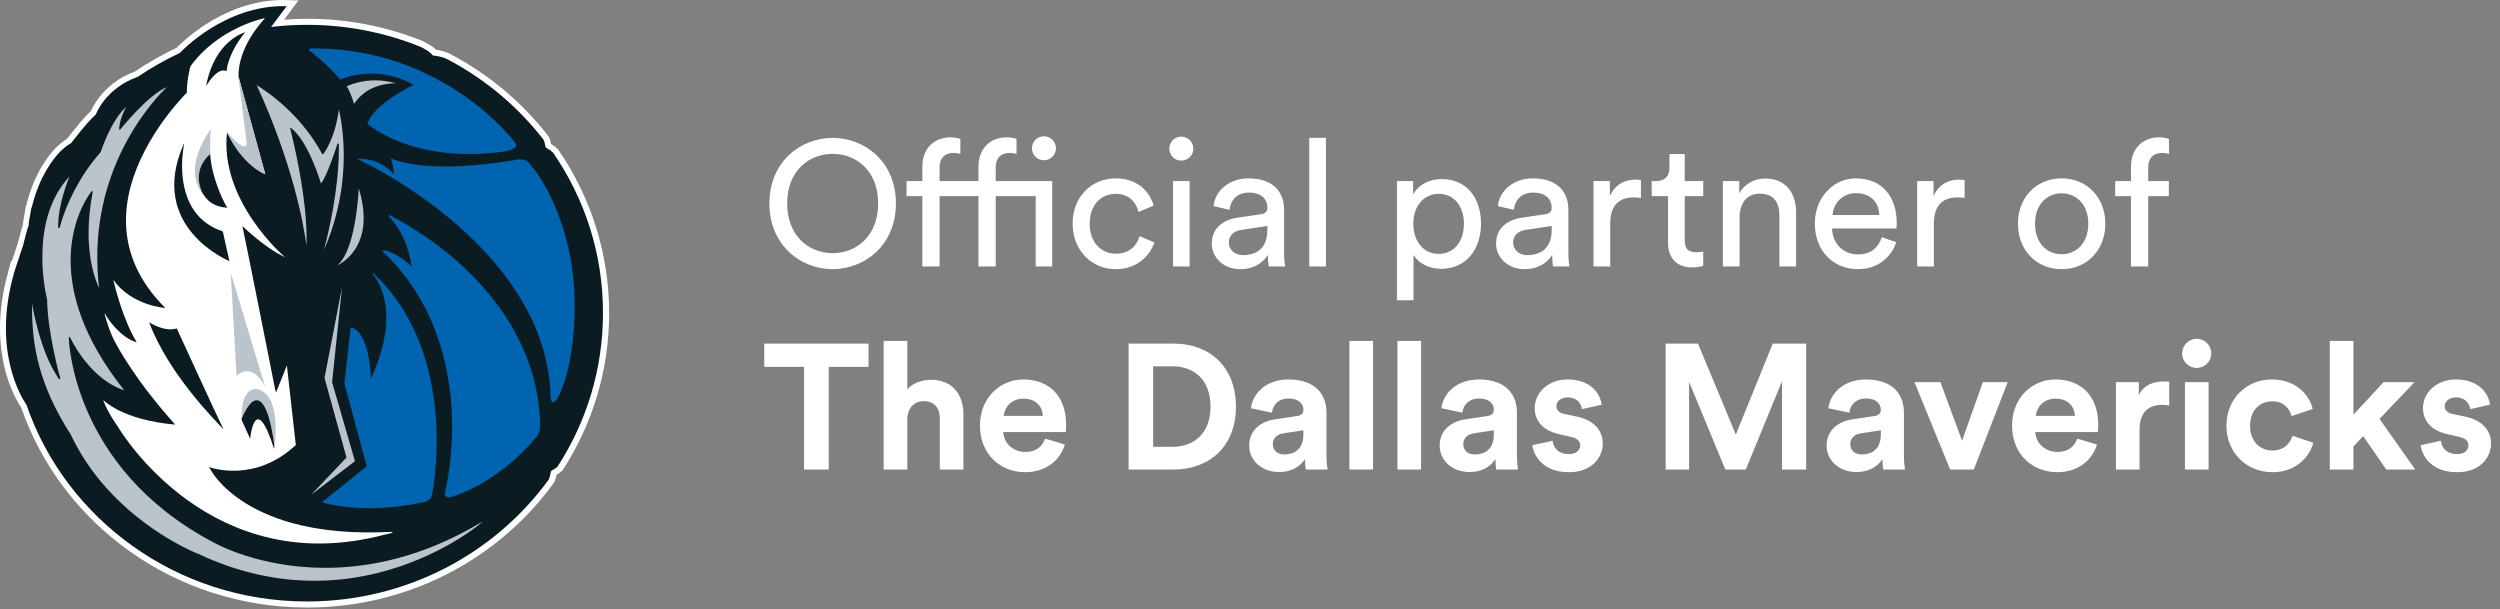 <svg width="197" height="48" viewBox="0 0 197 48" fill="none" xmlns="http://www.w3.org/2000/svg">
<rect x="0" y="0" width="197" height="48" fill="#808080" stroke="none"/>
<path d="M1.668 32.111C1.28 31.543 0 29.37 0 25.871C0 24.555 0.18 23.058 0.658 21.389C0.658 21.38 0.667 21.371 0.667 21.353L0.875 20.542L0.929 20.596C0.965 20.497 0.992 20.398 1.028 20.298C1.19 19.802 1.371 19.279 1.407 19.153C1.434 19.045 1.587 18.45 1.704 18.035C1.74 17.909 1.767 17.809 1.803 17.719V17.665C1.84 17.359 1.894 17.061 1.948 16.773C1.966 16.619 1.993 16.466 2.02 16.34L2.029 16.286L2.047 16.231C2.065 16.195 2.074 16.168 2.083 16.15C2.678 13.707 3.796 12.264 4.428 11.614L4.437 11.605L4.446 11.597C4.572 11.479 4.915 11.164 5.311 10.911C5.492 10.668 6.087 9.901 6.637 9.288C6.826 9.081 6.998 8.891 7.169 8.747C7.259 8.54 7.475 8.098 7.881 7.593C8.422 6.916 9.297 6.123 10.65 5.627C11.678 4.924 12.778 4.31 13.914 3.769C14.13 3.544 14.951 2.732 16.231 1.912C17.701 0.965 19.82 0 22.318 0C22.417 0 22.508 0 22.607 0.009L23.518 0.036L22.39 1.551C22.995 1.506 23.599 1.479 24.212 1.479C27.44 1.479 30.533 2.11 33.338 3.246L33.347 3.255L33.356 3.264C33.464 3.318 33.662 3.418 33.861 3.535C34.032 3.643 34.203 3.751 34.357 3.923C34.546 3.941 34.961 4.013 35.421 4.22L35.439 4.229L35.448 4.238C38.487 5.834 41.138 8.053 43.203 10.722L43.221 10.749L43.239 10.776C43.275 10.83 43.356 10.992 43.419 11.344C43.455 11.362 43.5 11.398 43.554 11.434C43.663 11.506 43.789 11.597 43.915 11.714L43.942 11.723L43.969 11.759C46.512 15.447 48 19.902 48 24.681C48 29.217 46.665 33.446 44.357 37.017L44.348 37.026L44.339 37.035C44.303 37.08 44.285 37.098 44.249 37.134C44.222 37.161 44.186 37.197 44.132 37.233C44.059 37.287 43.969 37.35 43.852 37.422C43.843 37.468 43.834 37.522 43.816 37.594C43.78 37.738 43.735 37.91 43.617 38.09L43.608 38.099L43.599 38.108C39.289 44.023 32.201 47.874 24.203 47.874C13.743 47.874 4.842 41.282 1.668 32.111Z" fill="white"/>
<path d="M43.583 12.029C43.447 11.885 43.123 11.696 43.123 11.696C43.005 11.65 42.978 11.542 42.978 11.542C42.915 11.146 42.825 11.001 42.825 11.001C40.796 8.386 38.208 6.213 35.223 4.653C34.691 4.41 34.213 4.391 34.213 4.391C34.105 4.391 34.051 4.31 34.051 4.31C33.88 4.067 33.348 3.796 33.149 3.697C30.399 2.579 27.369 1.957 24.204 1.957C23.239 1.957 22.292 2.011 21.363 2.128L22.59 0.487C17.703 0.343 14.186 4.157 14.186 4.157V4.166C13.013 4.716 11.886 5.347 10.831 6.069V6.06C8.279 6.979 7.549 9.026 7.549 9.026C6.9 9.568 5.619 11.263 5.619 11.263C5.249 11.47 4.871 11.822 4.753 11.93C4.167 12.543 3.094 13.914 2.517 16.294C2.499 16.331 2.481 16.367 2.463 16.412C2.445 16.547 2.418 16.691 2.391 16.845C2.337 17.124 2.283 17.422 2.247 17.719L2.274 17.683C2.265 17.746 2.256 17.782 2.256 17.782C2.192 17.828 1.832 19.288 1.832 19.288C1.769 19.478 1.11 21.48 1.11 21.48V21.489C-0.639 27.611 1.687 31.327 2.084 31.895C5.177 40.903 13.915 47.396 24.195 47.396C32.04 47.396 38.984 43.617 43.213 37.828C43.33 37.639 43.393 37.251 43.393 37.251C43.402 37.125 43.492 37.071 43.492 37.071C43.817 36.9 43.934 36.773 43.943 36.755C46.207 33.256 47.514 29.117 47.514 24.672C47.523 19.992 46.071 15.645 43.583 12.029Z" fill="#0B1B22"/>
<path d="M14.419 7.62C14.482 7.557 14.536 7.503 14.581 7.449C14.662 7.368 14.689 7.35 14.698 7.35C14.707 7.341 14.716 7.332 14.716 7.332C14.734 6.168 15.005 5.23 15.005 5.23C17.124 2.273 20.623 1.488 20.623 1.488C21.055 1.362 20.776 1.551 20.776 1.551C18.576 4.022 18.801 6.06 18.801 6.06L20.902 13.725C20.902 13.725 19.198 13.13 17.89 10.434C17.286 15.808 22.354 20.172 22.354 20.172C22.57 20.362 22.228 20.154 22.228 20.154C20.956 19.523 19.495 18.189 19.099 17.81C19.207 18.225 21.678 30.633 21.678 30.669C21.687 30.723 21.723 30.849 21.75 30.93L22.607 28.802L23.31 35.069C20.1 38.063 16.673 36.873 16.466 36.801C16.547 36.936 16.61 37.035 16.61 37.035C16.61 37.035 19.387 42.491 30.713 41.914C30.713 41.914 30.984 41.914 30.948 41.95C30.948 41.959 30.939 41.968 30.884 41.986C30.668 42.067 30.334 42.121 30.334 42.121C16.664 45.773 9.585 34.123 9.279 33.608C9.188 33.491 8.53 32.553 8.16 31.616C8.151 31.588 8.133 31.498 8.197 31.57C8.197 31.57 9.648 33.085 13.751 33.455C13.778 33.455 13.796 33.446 13.796 33.446C10.622 29.911 9.279 27.35 9.071 26.954C9.071 26.954 8.693 26.376 8.242 24.753C8.242 24.753 8.251 24.672 8.296 24.753C8.449 25.078 9.504 26.629 10.775 26.972C9.693 25.222 9.017 22.454 8.927 22.048C10.406 24.113 13.021 24.266 13.021 24.266C13.021 24.257 13.012 24.257 13.012 24.248C13.021 24.257 13.021 24.266 13.021 24.266C8.72 19.974 9.639 15.294 11.389 11.921C12.417 9.902 13.733 8.369 14.419 7.62Z" fill="white"/>
<path d="M27.304 36.051L24.481 39.027V39.018L27.971 36.34L26.168 30.118L26.952 22.634L25.572 29.784L27.304 36.051Z" fill="#BBC4CA"/>
<path d="M27.927 17.737C27.683 19.018 27.278 20.325 26.583 20.912C26.637 20.884 26.701 20.848 26.773 20.812C26.98 20.686 27.26 20.488 27.539 20.199C28.098 19.622 28.657 18.675 28.657 17.178C28.657 16.511 28.549 15.736 28.27 14.843C28.243 15.357 28.161 16.538 27.927 17.737Z" fill="#BBC4CA"/>
<path d="M27.882 8.306L27.927 8.288L27.882 8.306ZM27.9 8.188C28.883 6.701 30.497 6.574 31.191 6.565C30.596 6.394 30.046 6.331 29.559 6.331C28.522 6.331 27.747 6.619 27.431 6.755C27.386 6.773 27.35 6.791 27.323 6.809C27.566 7.16 27.819 7.918 27.9 8.188Z" fill="#BBC4CA"/>
<path d="M26.656 11.308C26.683 11.308 26.701 11.335 26.701 11.353C26.701 11.489 26.701 11.633 26.701 11.768C26.701 14.969 25.853 18.477 25.529 19.694C26.755 16.89 27.089 14.266 27.089 12.255C27.089 11.074 26.971 10.109 26.863 9.433C26.8 9.081 26.746 8.81 26.701 8.63C26.385 11.038 25.475 12.138 25.466 12.138C25.457 12.147 25.439 12.156 25.421 12.156C25.402 12.156 25.384 12.147 25.384 12.129C23.878 9.342 21.651 7.647 20.632 6.971C20.461 6.854 20.317 6.772 20.226 6.709C23.094 12.94 23.933 17.756 24.149 19.334C24.158 19.153 24.158 18.964 24.158 18.775C24.158 15.925 23.428 12.498 23.067 10.957C22.95 10.443 22.869 10.145 22.869 10.145C22.86 10.127 22.869 10.1 22.887 10.091C22.905 10.082 22.923 10.082 22.941 10.091C24.23 11.092 25.132 13.941 25.294 14.464C25.538 14.167 25.853 13.418 26.106 12.733C26.385 11.993 26.593 11.317 26.593 11.317C26.611 11.326 26.629 11.308 26.656 11.308ZM25.43 12.12L25.475 12.093L25.43 12.12Z" fill="#BBC4CA"/>
<path d="M2.525 24.239C2.525 27.206 3.039 30.308 5.591 34.267V34.276C7.998 39.353 12.444 42.085 14.509 43.131C15.194 43.483 15.618 43.645 15.627 43.645C18.919 45.196 22.012 45.764 24.789 45.764C30.596 45.764 34.997 43.257 36.836 42.013C37.45 41.598 37.774 41.319 37.774 41.319L37.81 41.355L37.774 41.319C37.9 41.219 37.991 41.138 38.054 41.075C38.018 41.093 37.982 41.12 37.946 41.138C37.81 41.219 37.693 41.291 37.693 41.291C33.184 43.943 29.018 44.745 25.628 44.745C20.307 44.745 16.872 42.761 16.863 42.761C5.582 36.846 5.419 26.602 5.419 26.593C5.419 26.566 5.438 26.548 5.456 26.548C5.483 26.539 5.501 26.557 5.51 26.575C6.961 29.398 8.729 30.353 9.513 30.66C9.631 30.705 9.721 30.732 9.784 30.75C6.502 26.62 5.564 23.139 5.564 20.515C5.573 17.044 7.214 15.078 7.214 15.078C7.232 15.06 7.25 15.051 7.277 15.069C7.295 15.078 7.313 15.105 7.304 15.123C7.07 16.349 6.98 17.431 6.98 18.36C6.98 20.651 7.521 22.075 7.782 22.634C7.791 22.652 7.8 22.67 7.809 22.679C7.71 21.85 7.665 21.038 7.665 20.272C7.665 12.544 12.192 7.783 13.148 6.863C12.435 7.16 11.56 7.927 10.857 8.657C10.072 9.46 9.477 10.199 9.477 10.208C9.468 10.226 9.441 10.235 9.423 10.226C9.405 10.217 9.387 10.199 9.387 10.181C9.396 9.568 9.748 8.793 9.937 8.423C9.351 8.955 8.873 9.784 8.531 10.506C8.152 11.308 7.935 11.985 7.935 11.985L7.926 11.994C6.132 14.023 5.266 16.196 4.942 17.143C4.833 17.458 4.788 17.648 4.788 17.648C4.743 17.81 4.725 17.891 4.698 17.936C4.689 17.945 4.689 17.963 4.644 17.972C4.608 17.972 4.599 17.945 4.59 17.936C4.581 17.927 4.581 17.918 4.581 17.909C4.581 17.891 4.581 17.864 4.581 17.837C4.581 17.747 4.59 17.612 4.59 17.612C4.626 16.151 5.23 14.51 5.474 13.905C3.751 15.754 3.336 18.261 3.336 20.263C3.336 21.21 3.427 22.039 3.526 22.643C3.616 23.238 3.715 23.599 3.715 23.599V23.608C3.724 24.79 3.95 26.241 4.184 27.405C4.419 28.568 4.644 29.424 4.644 29.424C4.716 29.65 4.752 29.749 4.752 29.812C4.752 29.821 4.752 29.83 4.743 29.848C4.743 29.866 4.716 29.884 4.689 29.884C4.653 29.875 4.644 29.866 4.635 29.857C4.626 29.848 4.617 29.83 4.599 29.812C4.581 29.776 4.554 29.74 4.527 29.695C4.482 29.614 4.437 29.533 4.437 29.533C3.237 27.693 2.651 24.663 2.516 23.897C2.525 24.005 2.525 24.122 2.525 24.239Z" fill="#BBC4CA"/>
<path d="M28.973 9.766L28.946 9.739L28.955 9.712C29.505 8.243 32.093 6.926 32.598 6.683C31.39 6.006 30.236 5.799 29.28 5.799C28.549 5.799 27.945 5.916 27.512 6.033C27.08 6.15 26.836 6.268 26.836 6.268L26.8 6.286L26.782 6.25C26.34 5.691 25.754 5.141 25.285 4.726C24.834 4.329 24.492 4.058 24.465 4.04C24.392 3.995 24.356 3.977 24.347 3.914C24.347 3.878 24.374 3.851 24.392 3.842C24.41 3.833 24.438 3.824 24.456 3.824C24.501 3.815 24.564 3.815 24.609 3.815C24.672 3.815 24.726 3.815 24.735 3.815C35.069 3.815 40.561 11.2 40.561 11.2C40.633 11.281 40.669 11.363 40.669 11.444C40.66 11.669 40.407 11.768 40.182 11.841C39.947 11.913 39.722 11.94 39.722 11.94C38.721 12.075 37.801 12.138 36.945 12.138C31.579 12.129 28.982 9.766 28.973 9.766Z" fill="#0064B1"/>
<path d="M25.456 39.605C25.438 39.596 25.428 39.587 25.419 39.569C25.419 39.551 25.419 39.533 25.438 39.524L28.9 36.737L27.142 30.227V30.209L27.629 25.844C27.629 25.826 27.638 25.817 27.647 25.808C27.656 25.799 27.674 25.799 27.692 25.799C28.476 26.043 28.846 27.116 29.044 28.117C29.18 28.838 29.216 29.523 29.225 29.857C30.145 27.864 30.442 26.268 30.442 25.024C30.442 23.265 29.838 22.228 29.54 21.822C29.441 21.687 29.378 21.624 29.378 21.624C29.36 21.606 29.36 21.57 29.378 21.552C29.396 21.534 29.432 21.534 29.45 21.552C33.58 25.465 34.41 30.939 34.41 34.708C34.41 37.26 34.031 39.037 34.031 39.037V39.046C33.896 39.452 33.481 39.551 33.472 39.551C31.795 39.92 30.307 40.047 29.09 40.047C26.808 40.029 25.456 39.605 25.456 39.605Z" fill="#0064B1"/>
<path d="M35.159 39.127C35.096 39.073 35.051 38.992 35.06 38.866C35.06 38.812 35.069 38.749 35.087 38.676C35.087 38.676 35.222 38.162 35.357 37.27C35.493 36.377 35.628 35.114 35.628 33.636C35.628 29.704 34.681 24.221 30.308 19.956C30.29 19.947 30.226 19.902 30.19 19.857C30.172 19.839 30.163 19.821 30.154 19.785C30.154 19.758 30.172 19.731 30.19 19.722C30.208 19.713 30.226 19.713 30.244 19.713C30.29 19.713 30.344 19.722 30.443 19.749C30.443 19.749 31.606 20.1 32.427 21.02C32.418 20.966 32.409 20.894 32.4 20.804C32.364 20.569 32.3 20.245 32.192 19.857C31.976 19.09 31.57 18.117 30.831 17.26C30.831 17.26 30.722 17.152 30.668 17.08C30.65 17.052 30.632 17.044 30.632 16.998C30.632 16.989 30.632 16.971 30.65 16.962C30.668 16.944 30.677 16.944 30.686 16.944C30.722 16.944 30.74 16.962 30.776 16.98C30.813 16.998 30.858 17.035 30.912 17.08C31.173 17.206 42.175 22.526 42.562 33.284C42.562 33.284 42.571 33.347 42.571 33.446C42.571 33.708 42.526 34.231 42.184 34.528C42.075 34.664 39.469 37.901 35.637 39.145C35.637 39.145 35.52 39.19 35.393 39.19C35.303 39.199 35.222 39.181 35.159 39.127Z" fill="#0064B1"/>
<path d="M43.438 31.561C43.411 31.48 43.393 31.381 43.383 31.237C43.131 20.893 31.796 14.383 28.956 12.922C28.55 12.715 28.324 12.607 28.324 12.607L28.126 12.516H28.342H28.369C29.857 12.516 30.768 13.418 31.039 13.725C31.039 13.454 30.985 13.166 30.93 12.949C30.876 12.733 30.822 12.579 30.822 12.579L30.786 12.48L30.885 12.516C32.076 12.967 33.6 13.12 35.105 13.12C36.557 13.12 37.982 12.976 39.037 12.841C40.101 12.697 40.795 12.561 40.795 12.561C40.85 12.552 40.904 12.552 40.949 12.552C41.553 12.552 41.742 12.895 41.769 12.949C43.185 14.527 44.944 18.197 45.232 22.598C45.268 23.148 45.286 23.689 45.286 24.203C45.286 28.062 44.357 30.876 43.816 31.543C43.735 31.642 43.663 31.697 43.582 31.697C43.519 31.697 43.465 31.642 43.438 31.561Z" fill="#0064B1"/>
<path d="M19.297 2.571C19.306 2.561 19.315 2.552 19.315 2.543C19.189 2.58 16.925 3.247 16.258 6.691C16.258 6.691 16.249 6.755 16.294 6.701C16.501 6.367 17.205 5.294 17.854 5.609C17.854 5.609 17.854 5.582 17.863 5.537C17.89 5.249 18.097 4.049 19.297 2.571Z" fill="#0B1B22"/>
<path d="M17.556 33.716C17.069 32.733 13.931 25.88 13.931 25.88C12.957 26.196 11.749 25.393 11.749 25.393C13.291 29.487 16.925 33.076 17.502 33.725C17.511 33.725 17.511 33.734 17.511 33.734C17.61 33.843 17.61 33.807 17.61 33.807C17.601 33.789 17.583 33.752 17.556 33.716Z" fill="#0B1B22"/>
<path d="M14.455 11.407C11.623 17.882 17.99 20.542 18.08 20.578L17.746 19.09L17.557 18.234C17.395 18.18 17.25 18.125 17.106 18.062C17.061 18.044 17.007 18.017 16.962 17.999C16.898 17.972 16.844 17.945 16.79 17.909C14.004 16.43 14.274 12.886 14.446 11.732C14.446 11.723 14.446 11.714 14.446 11.705C14.455 11.669 14.455 11.642 14.464 11.606C14.482 11.498 14.491 11.425 14.5 11.389C14.5 11.371 14.509 11.362 14.509 11.362C14.509 11.272 14.464 11.371 14.455 11.407Z" fill="#0B1B22"/>
<path d="M18.639 29.614L18.179 21.48L20.911 30.543C20.92 30.552 20.018 28.414 18.639 29.614Z" fill="#BBC4CA"/>
<path d="M18.81 6.241L19.414 11.101C19.414 11.101 19.712 12.427 17.89 10.434C19.207 13.13 20.902 13.725 20.902 13.725L18.819 6.114C18.819 6.133 18.801 6.151 18.81 6.241Z" fill="#BBC4CA"/>
<path d="M15.907 15.105C15.736 14.708 15.672 14.339 15.672 14.014C15.672 12.833 16.538 12.165 16.547 12.165L16.574 12.147C16.574 12.156 16.529 11.399 16.601 10.182C15.907 11.21 14.419 13.653 16.195 15.556C16.168 15.52 16.141 15.484 16.114 15.448C16.015 15.313 15.952 15.204 15.907 15.105Z" fill="#BBC4CA"/>
<path d="M17.755 16.096C17.457 15.564 16.682 13.887 16.564 12.183C16.564 12.174 16.564 12.156 16.564 12.147L16.537 12.165C16.537 12.165 15.663 12.832 15.663 14.013C15.663 14.338 15.735 14.708 15.906 15.104C15.951 15.195 16.014 15.303 16.105 15.438C16.132 15.474 16.159 15.51 16.186 15.546C16.222 15.591 16.258 15.627 16.294 15.673C16.591 15.997 17.096 16.331 17.926 16.367C17.926 16.376 17.854 16.277 17.755 16.096Z" fill="#0B1B22"/>
<path d="M20.226 31.543C20.506 31.543 20.722 31.805 20.902 32.165C21.083 32.526 21.218 33.004 21.335 33.482C21.47 34.077 21.561 34.663 21.606 35.024C21.606 35.186 21.606 35.303 21.597 35.375V35.384C21.66 34.997 22.228 31.191 20.298 30.659C20.298 30.659 18.954 30.317 19.045 33.112C19.054 33.049 19.063 32.995 19.063 32.941C19.505 31.94 19.874 31.543 20.226 31.543Z" fill="#BBC4CA"/>
<path d="M21.606 35.015C21.597 34.898 21.471 34.06 21.335 33.473C21.227 32.995 21.083 32.518 20.902 32.157C20.722 31.796 20.515 31.544 20.226 31.535C19.874 31.544 19.505 31.941 19.063 32.932C19.036 33.005 19.045 33.014 19.045 33.104L19.712 34.574C19.712 34.574 20.091 30.651 21.597 35.367C21.597 35.376 21.597 35.385 21.597 35.385V35.376V35.367C21.606 35.304 21.624 35.214 21.606 35.015Z" fill="#0B1B22"/>
<path d="M62.03 16.03C62.03 18.62 63.766 19.95 65.614 19.95C67.462 19.95 69.198 18.62 69.198 16.03C69.198 13.44 67.462 12.124 65.614 12.124C63.766 12.124 62.03 13.44 62.03 16.03ZM60.63 16.03C60.63 12.712 63.122 10.864 65.614 10.864C68.106 10.864 70.598 12.712 70.598 16.03C70.598 19.348 68.106 21.21 65.614 21.21C63.122 21.21 60.63 19.348 60.63 16.03ZM72.681 14.266V13.132C72.681 11.634 73.675 10.822 74.893 10.822C75.341 10.822 75.621 10.92 75.677 10.962V12.138C75.607 12.11 75.439 12.054 75.103 12.054C74.641 12.054 74.039 12.278 74.039 13.202V14.266H77.105V13.132C77.105 11.634 78.099 10.822 79.317 10.822C79.765 10.822 80.045 10.92 80.101 10.962V12.138C80.031 12.11 79.863 12.054 79.527 12.054C79.065 12.054 78.463 12.278 78.463 13.202V14.266H82.915V21H81.613V15.456H78.463V21H77.105V15.456H74.039V21H72.681V15.456H71.435V14.266H72.681ZM81.319 11.69C81.319 11.158 81.739 10.738 82.257 10.738C82.789 10.738 83.209 11.158 83.209 11.69C83.209 12.208 82.789 12.628 82.257 12.628C81.739 12.628 81.319 12.208 81.319 11.69ZM87.912 15.274C86.847 15.274 85.868 16.058 85.868 17.626C85.868 19.166 86.834 19.992 87.925 19.992C89.186 19.992 89.647 19.138 89.802 18.606L90.963 19.11C90.641 20.076 89.675 21.21 87.925 21.21C85.966 21.21 84.523 19.67 84.523 17.626C84.523 15.526 85.993 14.056 87.912 14.056C89.704 14.056 90.627 15.176 90.907 16.198L89.718 16.702C89.549 16.044 89.059 15.274 87.912 15.274ZM93.739 21H92.437V14.266H93.739V21ZM92.143 11.718C92.143 11.186 92.563 10.766 93.081 10.766C93.613 10.766 94.033 11.186 94.033 11.718C94.033 12.236 93.613 12.656 93.081 12.656C92.563 12.656 92.143 12.236 92.143 11.718ZM95.488 19.194C95.488 17.99 96.37 17.318 97.532 17.15L99.352 16.884C99.758 16.828 99.87 16.618 99.87 16.38C99.87 15.722 99.436 15.176 98.414 15.176C97.49 15.176 96.972 15.75 96.888 16.534L95.628 16.24C95.768 14.952 96.93 14.056 98.386 14.056C100.402 14.056 101.186 15.204 101.186 16.52V19.894C101.186 20.482 101.242 20.832 101.27 21H99.982C99.954 20.832 99.912 20.58 99.912 20.09C99.618 20.566 98.946 21.21 97.742 21.21C96.37 21.21 95.488 20.258 95.488 19.194ZM97.924 20.104C99.002 20.104 99.87 19.586 99.87 18.116V17.808L97.812 18.116C97.252 18.2 96.832 18.522 96.832 19.124C96.832 19.628 97.252 20.104 97.924 20.104ZM104.482 21H103.166V10.864H104.482V21ZM111.383 23.66H110.081V14.266H111.355V15.316C111.719 14.644 112.517 14.112 113.609 14.112C115.625 14.112 116.703 15.666 116.703 17.626C116.703 19.628 115.541 21.182 113.567 21.182C112.531 21.182 111.747 20.692 111.383 20.09V23.66ZM115.359 17.626C115.359 16.282 114.603 15.274 113.371 15.274C112.167 15.274 111.369 16.282 111.369 17.626C111.369 19.012 112.167 20.006 113.371 20.006C114.589 20.006 115.359 19.012 115.359 17.626ZM117.89 19.194C117.89 17.99 118.772 17.318 119.934 17.15L121.754 16.884C122.16 16.828 122.272 16.618 122.272 16.38C122.272 15.722 121.838 15.176 120.816 15.176C119.892 15.176 119.374 15.75 119.29 16.534L118.03 16.24C118.17 14.952 119.332 14.056 120.788 14.056C122.804 14.056 123.588 15.204 123.588 16.52V19.894C123.588 20.482 123.644 20.832 123.672 21H122.384C122.356 20.832 122.314 20.58 122.314 20.09C122.02 20.566 121.348 21.21 120.144 21.21C118.772 21.21 117.89 20.258 117.89 19.194ZM120.326 20.104C121.404 20.104 122.272 19.586 122.272 18.116V17.808L120.214 18.116C119.654 18.2 119.234 18.522 119.234 19.124C119.234 19.628 119.654 20.104 120.326 20.104ZM129.306 14.196V15.596C129.11 15.568 128.914 15.554 128.732 15.554C127.626 15.554 126.884 16.142 126.884 17.626V21H125.568V14.266H126.856V15.442C127.346 14.406 128.186 14.154 128.872 14.154C129.054 14.154 129.236 14.182 129.306 14.196ZM132.758 12.138V14.266H134.214V15.456H132.758V18.956C132.758 19.572 133.01 19.88 133.696 19.88C133.864 19.88 134.102 19.852 134.214 19.824V20.944C134.102 20.986 133.766 21.07 133.318 21.07C132.17 21.07 131.442 20.37 131.442 19.152V15.456H130.154V14.266H130.518C131.246 14.266 131.554 13.818 131.554 13.23V12.138H132.758ZM137.08 17.108V21H135.764V14.266H137.052V15.232C137.542 14.392 138.34 14.07 139.124 14.07C140.734 14.07 141.532 15.232 141.532 16.73V21H140.216V16.954C140.216 16.016 139.824 15.26 138.648 15.26C137.612 15.26 137.08 16.086 137.08 17.108ZM144.409 16.94H148.091C148.063 15.974 147.433 15.218 146.243 15.218C145.137 15.218 144.465 16.072 144.409 16.94ZM148.287 18.69L149.421 19.082C149.043 20.272 147.965 21.21 146.397 21.21C144.591 21.21 143.009 19.894 143.009 17.612C143.009 15.498 144.535 14.056 146.229 14.056C148.301 14.056 149.463 15.484 149.463 17.584C149.463 17.752 149.449 17.92 149.435 18.004H144.367C144.395 19.208 145.263 20.048 146.397 20.048C147.489 20.048 148.035 19.446 148.287 18.69ZM154.811 14.196V15.596C154.615 15.568 154.419 15.554 154.237 15.554C153.131 15.554 152.389 16.142 152.389 17.626V21H151.073V14.266H152.361V15.442C152.851 14.406 153.691 14.154 154.377 14.154C154.559 14.154 154.741 14.182 154.811 14.196ZM162.458 20.034C163.578 20.034 164.558 19.194 164.558 17.626C164.558 16.072 163.578 15.232 162.458 15.232C161.338 15.232 160.358 16.072 160.358 17.626C160.358 19.194 161.338 20.034 162.458 20.034ZM162.458 14.056C164.474 14.056 165.902 15.582 165.902 17.626C165.902 19.684 164.474 21.21 162.458 21.21C160.442 21.21 159.014 19.684 159.014 17.626C159.014 15.582 160.442 14.056 162.458 14.056ZM170.904 15.456H169.28V21H167.922V15.456H166.676V14.266H167.922V13.132C167.922 11.634 168.916 10.822 170.134 10.822C170.582 10.822 170.862 10.92 170.918 10.962V12.138C170.848 12.11 170.68 12.054 170.344 12.054C169.882 12.054 169.28 12.278 169.28 13.202V14.266H170.904V15.456ZM68.442 28.908H65.306V37H63.36V28.908H60.224V27.074H68.442V28.908ZM71.495 32.954V37H69.633V26.864H71.495V30.686C71.943 30.154 72.699 29.93 73.357 29.93C75.107 29.93 75.919 31.148 75.919 32.66V37H74.057V32.982C74.057 32.212 73.679 31.61 72.783 31.61C71.999 31.61 71.537 32.198 71.495 32.954ZM79.097 32.772H82.177C82.149 32.086 81.701 31.414 80.637 31.414C79.671 31.414 79.139 32.142 79.097 32.772ZM82.359 34.564L83.913 35.026C83.563 36.216 82.471 37.21 80.777 37.21C78.887 37.21 77.221 35.852 77.221 33.528C77.221 31.33 78.845 29.902 80.609 29.902C82.737 29.902 84.011 31.26 84.011 33.472C84.011 33.738 83.983 34.018 83.983 34.046H79.055C79.097 34.956 79.867 35.614 80.791 35.614C81.659 35.614 82.135 35.18 82.359 34.564ZM90.868 35.208H92.408C94.032 35.208 95.39 34.2 95.39 32.044C95.39 29.888 94.046 28.866 92.422 28.866H90.868V35.208ZM92.478 37H88.936V27.074H92.492C95.32 27.074 97.392 28.908 97.392 32.044C97.392 35.18 95.306 37 92.478 37ZM98.437 35.124C98.437 33.892 99.347 33.206 100.495 33.038L102.189 32.786C102.581 32.73 102.707 32.534 102.707 32.296C102.707 31.806 102.329 31.4 101.545 31.4C100.733 31.4 100.285 31.918 100.229 32.52L98.577 32.17C98.689 31.092 99.683 29.902 101.531 29.902C103.715 29.902 104.527 31.134 104.527 32.52V35.908C104.527 36.272 104.569 36.762 104.611 37H102.903C102.861 36.818 102.833 36.44 102.833 36.174C102.483 36.72 101.825 37.196 100.803 37.196C99.333 37.196 98.437 36.202 98.437 35.124ZM101.195 35.81C101.979 35.81 102.707 35.432 102.707 34.214V33.906L101.153 34.144C100.677 34.214 100.299 34.48 100.299 35.012C100.299 35.418 100.593 35.81 101.195 35.81ZM108.196 37H106.334V26.864H108.196V37ZM111.981 37H110.119V26.864H111.981V37ZM113.444 35.124C113.444 33.892 114.354 33.206 115.502 33.038L117.196 32.786C117.588 32.73 117.714 32.534 117.714 32.296C117.714 31.806 117.336 31.4 116.552 31.4C115.74 31.4 115.292 31.918 115.236 32.52L113.584 32.17C113.696 31.092 114.69 29.902 116.538 29.902C118.722 29.902 119.534 31.134 119.534 32.52V35.908C119.534 36.272 119.576 36.762 119.618 37H117.91C117.868 36.818 117.84 36.44 117.84 36.174C117.49 36.72 116.832 37.196 115.81 37.196C114.34 37.196 113.444 36.202 113.444 35.124ZM116.202 35.81C116.986 35.81 117.714 35.432 117.714 34.214V33.906L116.16 34.144C115.684 34.214 115.306 34.48 115.306 35.012C115.306 35.418 115.6 35.81 116.202 35.81ZM120.753 35.082L122.349 34.732C122.391 35.278 122.797 35.782 123.609 35.782C124.225 35.782 124.519 35.46 124.519 35.096C124.519 34.788 124.309 34.536 123.777 34.424L122.867 34.214C121.537 33.92 120.935 33.122 120.935 32.156C120.935 30.924 122.027 29.902 123.511 29.902C125.471 29.902 126.129 31.148 126.213 31.89L124.659 32.24C124.603 31.834 124.309 31.316 123.525 31.316C123.035 31.316 122.643 31.61 122.643 32.002C122.643 32.338 122.895 32.548 123.273 32.618L124.253 32.828C125.611 33.108 126.297 33.934 126.297 34.942C126.297 36.062 125.429 37.21 123.623 37.21C121.551 37.21 120.837 35.866 120.753 35.082ZM142.327 37H140.423V30.042L137.567 37H135.957L133.101 30.098V37H131.253V27.074H133.801L136.783 34.242L139.695 27.074H142.327V37ZM143.939 35.124C143.939 33.892 144.849 33.206 145.997 33.038L147.691 32.786C148.083 32.73 148.209 32.534 148.209 32.296C148.209 31.806 147.831 31.4 147.047 31.4C146.235 31.4 145.787 31.918 145.731 32.52L144.079 32.17C144.191 31.092 145.185 29.902 147.033 29.902C149.217 29.902 150.029 31.134 150.029 32.52V35.908C150.029 36.272 150.071 36.762 150.113 37H148.405C148.363 36.818 148.335 36.44 148.335 36.174C147.985 36.72 147.327 37.196 146.305 37.196C144.835 37.196 143.939 36.202 143.939 35.124ZM146.697 35.81C147.481 35.81 148.209 35.432 148.209 34.214V33.906L146.655 34.144C146.179 34.214 145.801 34.48 145.801 35.012C145.801 35.418 146.095 35.81 146.697 35.81ZM158.209 30.112L155.535 37H153.673L150.859 30.112H152.903L154.611 34.732L156.249 30.112H158.209ZM160.425 32.772H163.505C163.477 32.086 163.029 31.414 161.965 31.414C160.999 31.414 160.467 32.142 160.425 32.772ZM163.687 34.564L165.241 35.026C164.891 36.216 163.799 37.21 162.105 37.21C160.215 37.21 158.549 35.852 158.549 33.528C158.549 31.33 160.173 29.902 161.937 29.902C164.065 29.902 165.339 31.26 165.339 33.472C165.339 33.738 165.311 34.018 165.311 34.046H160.383C160.425 34.956 161.195 35.614 162.119 35.614C162.987 35.614 163.463 35.18 163.687 34.564ZM170.935 30.084V31.96C170.725 31.918 170.543 31.904 170.375 31.904C169.423 31.904 168.597 32.366 168.597 33.85V37H166.735V30.112H168.541V31.134C168.961 30.224 169.913 30.056 170.501 30.056C170.655 30.056 170.795 30.07 170.935 30.084ZM174.037 37H172.175V30.112H174.037V37ZM171.951 27.858C171.951 27.214 172.469 26.696 173.099 26.696C173.743 26.696 174.247 27.214 174.247 27.858C174.247 28.474 173.743 28.992 173.099 28.992C172.469 28.992 171.951 28.474 171.951 27.858ZM179.054 31.624C178.102 31.624 177.304 32.31 177.304 33.556C177.304 34.802 178.116 35.502 179.068 35.502C180.02 35.502 180.496 34.872 180.65 34.34L182.288 34.886C181.98 36.034 180.902 37.21 179.068 37.21C177.038 37.21 175.442 35.67 175.442 33.556C175.442 31.428 177.01 29.902 179.012 29.902C180.888 29.902 181.952 31.064 182.246 32.226L180.58 32.786C180.412 32.212 179.978 31.624 179.054 31.624ZM190.266 30.112L187.508 33.01L190.322 37H188.04L186.22 34.368L185.45 35.18V37H183.588V26.864H185.45V32.674L187.83 30.112H190.266ZM190.75 35.082L192.346 34.732C192.388 35.278 192.794 35.782 193.606 35.782C194.222 35.782 194.516 35.46 194.516 35.096C194.516 34.788 194.306 34.536 193.774 34.424L192.864 34.214C191.534 33.92 190.932 33.122 190.932 32.156C190.932 30.924 192.024 29.902 193.508 29.902C195.468 29.902 196.126 31.148 196.21 31.89L194.656 32.24C194.6 31.834 194.306 31.316 193.522 31.316C193.032 31.316 192.64 31.61 192.64 32.002C192.64 32.338 192.892 32.548 193.27 32.618L194.25 32.828C195.608 33.108 196.294 33.934 196.294 34.942C196.294 36.062 195.426 37.21 193.62 37.21C191.548 37.21 190.834 35.866 190.75 35.082Z" fill="white"/>
</svg>
